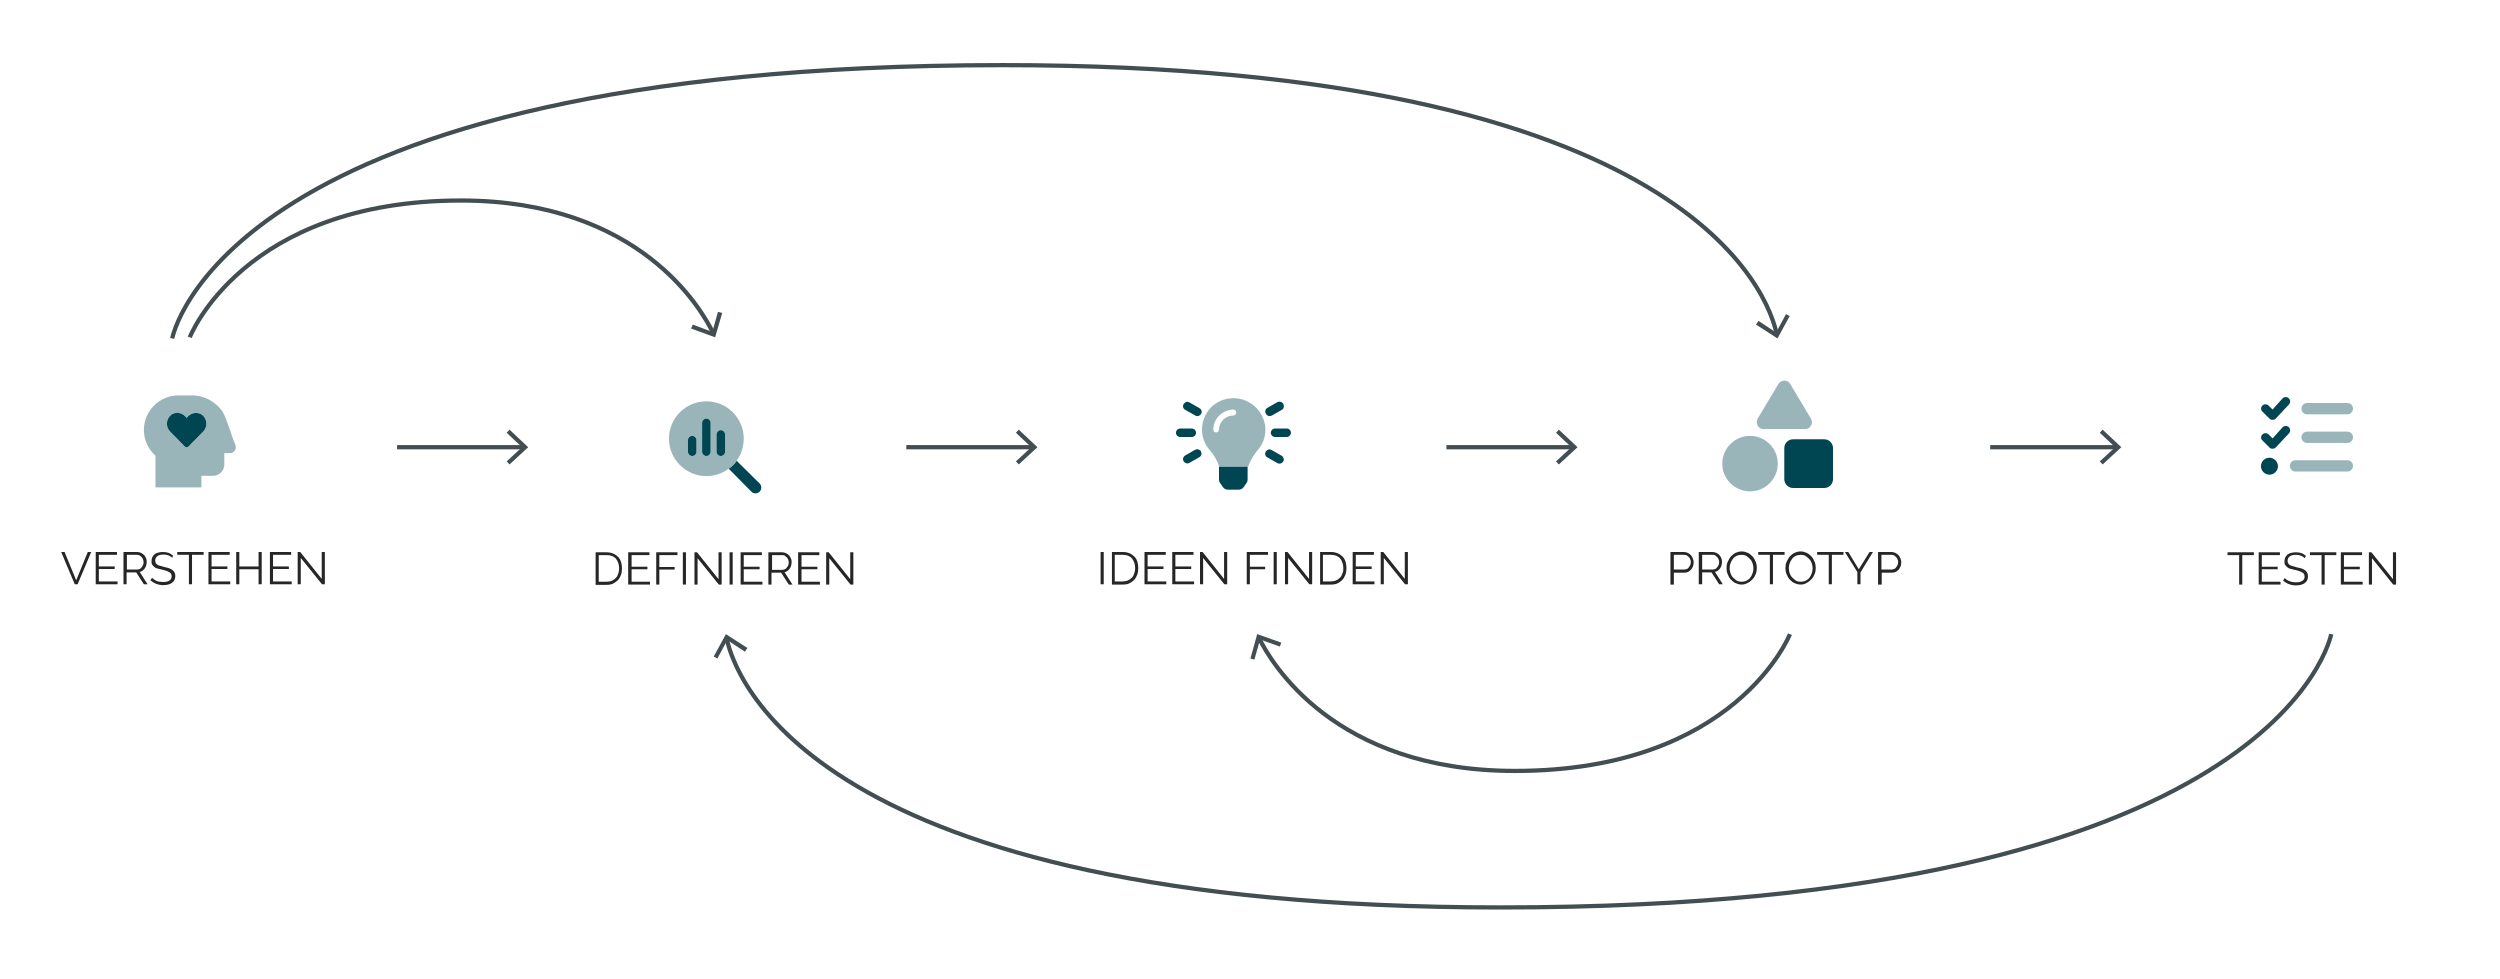 <?xml version="1.0" encoding="utf-8"?>
<!-- Generator: Adobe Illustrator 27.0.1, SVG Export Plug-In . SVG Version: 6.00 Build 0)  -->
<svg version="1.1" id="Ebene_1" xmlns="http://www.w3.org/2000/svg" xmlns:xlink="http://www.w3.org/1999/xlink" x="0px" y="0px"
	 viewBox="0 0 882.7 345.5" style="enable-background:new 0 0 882.7 345.5;" xml:space="preserve">
<style type="text/css">
	.st0{fill:#004552;}
	.st1{opacity:0.4;enable-background:new    ;}
	.st2{fill:#262626;}
	.st3{fill:none;stroke:#424E51;stroke-width:1.5;stroke-miterlimit:10;}
	.st4{fill:#424E51;}
	.st5{fill:none;}
</style>
<g>
	<g>
		<path class="st0" d="M630,158.2c0-1.7,1.4-3.1,3.1-3.1h11c1.7,0,3.1,1.4,3.1,3.1v11c0,1.7-1.4,3.1-3.1,3.1h-11
			c-1.7,0-3.1-1.4-3.1-3.1V158.2z"/>
		<g class="st1">
			<path class="st0" d="M608.1,163.7c0-5.4,4.4-9.8,9.8-9.8c5.4,0,9.8,4.4,9.8,9.8c0,5.4-4.4,9.8-9.8,9.8
				C612.4,173.4,608.1,169.1,608.1,163.7z M630,134.4c0.9,0,1.7,0.4,2.1,1.2l7.3,12.2c0.5,0.8,0.5,1.7,0,2.5
				c-0.4,0.8-1.2,1.2-2.1,1.2h-14.6c-0.9,0-1.7-0.4-2.1-1.2c-0.4-0.8-0.4-1.7,0-2.5l7.3-12.2C628.4,134.8,629.2,134.4,630,134.4
				L630,134.4z"/>
		</g>
	</g>
</g>
<g>
	<path class="st2" d="M22.8,194.9l4.1,10l4.1-10h1.2l-4.8,11.4h-1l-4.8-11.4H22.8z"/>
	<path class="st2" d="M41.5,205.3v1h-7.7v-11.4h7.5v1h-6.4v4.1h5.6v0.9h-5.6v4.4H41.5z"/>
	<path class="st2" d="M43.6,206.3v-11.4h4.8c0.5,0,0.9,0.1,1.4,0.3c0.4,0.2,0.8,0.5,1.1,0.8c0.3,0.3,0.5,0.7,0.7,1.2
		c0.2,0.4,0.2,0.9,0.2,1.3c0,0.4-0.1,0.8-0.2,1.2c-0.1,0.4-0.3,0.7-0.5,1c-0.2,0.3-0.5,0.6-0.8,0.8c-0.3,0.2-0.7,0.4-1,0.4l2.8,4.4
		h-1.3l-2.7-4.2h-3.4v4.2H43.6z M44.7,201.1h3.7c0.3,0,0.6-0.1,0.9-0.2c0.3-0.1,0.5-0.3,0.7-0.6c0.2-0.2,0.3-0.5,0.5-0.8
		c0.1-0.3,0.2-0.6,0.2-1c0-0.3-0.1-0.7-0.2-1c-0.1-0.3-0.3-0.6-0.5-0.8c-0.2-0.2-0.5-0.4-0.7-0.6c-0.3-0.1-0.6-0.2-0.9-0.2h-3.6
		V201.1z"/>
	<path class="st2" d="M60.8,197c-0.3-0.4-0.8-0.7-1.3-0.9c-0.5-0.2-1.1-0.3-1.8-0.3c-1,0-1.7,0.2-2.2,0.6c-0.5,0.4-0.7,0.9-0.7,1.6
		c0,0.3,0.1,0.6,0.2,0.8c0.1,0.2,0.3,0.4,0.6,0.6c0.3,0.2,0.6,0.3,1,0.4c0.4,0.1,0.9,0.2,1.4,0.4c0.6,0.1,1.2,0.3,1.6,0.4
		c0.5,0.2,0.9,0.4,1.2,0.6c0.3,0.2,0.6,0.5,0.8,0.9c0.2,0.3,0.3,0.8,0.3,1.3c0,0.5-0.1,1-0.3,1.4s-0.5,0.7-0.9,1
		c-0.4,0.3-0.8,0.4-1.3,0.6c-0.5,0.1-1.1,0.2-1.7,0.2c-1.8,0-3.3-0.6-4.6-1.7l0.6-0.9c0.2,0.2,0.4,0.4,0.7,0.6
		c0.3,0.2,0.6,0.4,0.9,0.5c0.3,0.1,0.7,0.3,1.1,0.3s0.8,0.1,1.3,0.1c0.9,0,1.6-0.2,2.1-0.5c0.5-0.3,0.8-0.8,0.8-1.5
		c0-0.4-0.1-0.7-0.2-0.9c-0.1-0.2-0.4-0.5-0.7-0.6c-0.3-0.2-0.6-0.3-1.1-0.5c-0.4-0.1-0.9-0.3-1.5-0.4c-0.6-0.1-1.1-0.3-1.6-0.4
		c-0.5-0.1-0.8-0.3-1.1-0.6c-0.3-0.2-0.5-0.5-0.7-0.8c-0.2-0.3-0.2-0.7-0.2-1.2c0-0.5,0.1-1,0.3-1.4c0.2-0.4,0.5-0.8,0.8-1
		c0.4-0.3,0.8-0.5,1.3-0.6c0.5-0.1,1-0.2,1.6-0.2c0.8,0,1.4,0.1,2,0.3c0.6,0.2,1.1,0.6,1.6,1L60.8,197z"/>
	<path class="st2" d="M71.9,195.9h-4.1v10.4h-1.1v-10.4h-4.1v-1h9.3V195.9z"/>
	<path class="st2" d="M81.3,205.3v1h-7.7v-11.4h7.5v1h-6.4v4.1h5.6v0.9h-5.6v4.4H81.3z"/>
	<path class="st2" d="M92.4,194.9v11.4h-1.1V201h-6.8v5.3h-1.1v-11.4h1.1v5.1h6.8v-5.1H92.4z"/>
	<path class="st2" d="M103,205.3v1h-7.7v-11.4h7.5v1h-6.4v4.1h5.6v0.9h-5.6v4.4H103z"/>
	<path class="st2" d="M106.2,197v9.3h-1.1v-11.4h0.9l7.6,9.5v-9.5h1.1v11.4h-1L106.2,197z"/>
</g>
<g>
	<g>
		<path class="st0" d="M71.8,152.3l-5.3,5.4c-0.3,0.3-0.9,0.3-1.2,0l-5.3-5.4c-1.5-1.6-1.4-4.2,0.3-5.7c1.5-1.3,3.7-1,5.1,0.4
			l0.5,0.6l0.5-0.6c1.4-1.4,3.6-1.6,5.1-0.4C73.2,148.1,73.3,150.7,71.8,152.3z"/>
		<g class="st1">
			<path class="st0" d="M71.8,152.3l-5.3,5.4c-0.3,0.3-0.9,0.3-1.2,0l-5.3-5.4c-1.5-1.6-1.4-4.2,0.3-5.7c1.5-1.3,3.7-1,5.1,0.4
				l0.5,0.6l0.5-0.6c1.4-1.4,3.6-1.6,5.1-0.4C73.2,148.1,73.3,150.7,71.8,152.3z M83.1,157.1c-1.3-3-3.1-9.6-4.6-11.9
				c-2.5-3.5-6.5-5.6-10.8-5.6H63c-6.7,0-12.2,5.5-12.2,12.2c0,3.5,1.5,6.8,4.1,9.1v11.2h16.2l0-4.1h4.1c2.2,0,4-1.8,4-4V160h2
				c0.7,0,1.3-0.3,1.7-0.9C83.3,158.5,83.4,157.8,83.1,157.1z"/>
		</g>
	</g>
</g>
<g>
	<g>
		<path class="st0" d="M265.3,173.6l-8-8.1c1.1-0.7,2.1-1.7,2.8-2.8l8.1,8c0.8,0.8,0.8,2.1,0,2.9
			C267.4,174.4,266.1,174.4,265.3,173.6z M253,153.4c0-0.8,0.7-1.5,1.5-1.5c0.8,0,1.5,0.7,1.5,1.5v6.1c0,0.8-0.7,1.5-1.5,1.5
			c-0.8,0-1.5-0.7-1.5-1.5V153.4z M247.9,149.3c0-0.8,0.7-1.5,1.5-1.5c0.8,0,1.5,0.7,1.5,1.5v10.2c0,0.8-0.7,1.5-1.5,1.5
			c-0.8,0-1.5-0.7-1.5-1.5V149.3z M242.9,155.4c0-0.8,0.7-1.5,1.5-1.5c0.8,0,1.5,0.7,1.5,1.5v4.1c0,0.8-0.7,1.5-1.5,1.5
			c-0.8,0-1.5-0.7-1.5-1.5V155.4z"/>
		<g class="st1">
			<path class="st0" d="M253,159.5c0,0.8,0.7,1.5,1.5,1.5c0.8,0,1.5-0.7,1.5-1.5v-6.1c0-0.8-0.7-1.5-1.5-1.5c-0.8,0-1.5,0.7-1.5,1.5
				V159.5z M247.9,159.5c0,0.8,0.7,1.5,1.5,1.5c0.8,0,1.5-0.7,1.5-1.5v-10.2c0-0.8-0.7-1.5-1.5-1.5c-0.8,0-1.5,0.7-1.5,1.5V159.5z
				 M242.9,159.5c0,0.8,0.7,1.5,1.5,1.5c0.8,0,1.5-0.7,1.5-1.5v-4.1c0-0.8-0.7-1.5-1.5-1.5c-0.8,0-1.5,0.7-1.5,1.5V159.5z
				 M236.2,154.9c0-7.3,5.9-13.2,13.2-13.2c7.3,0,13.2,5.9,13.2,13.2c0,7.3-5.9,13.2-13.2,13.2C242.2,168.1,236.2,162.2,236.2,154.9
				z"/>
		</g>
	</g>
</g>
<g>
	<path class="st2" d="M210.3,206.4V195h3.9c0.9,0,1.7,0.2,2.4,0.5s1.2,0.7,1.7,1.2c0.5,0.5,0.8,1.1,1,1.8s0.3,1.4,0.3,2.2
		c0,0.9-0.1,1.7-0.4,2.4c-0.3,0.7-0.6,1.3-1.1,1.8s-1.1,0.9-1.7,1.2c-0.7,0.3-1.4,0.4-2.3,0.4H210.3z M218.6,200.7
		c0-0.7-0.1-1.3-0.3-1.9c-0.2-0.6-0.5-1.1-0.8-1.5s-0.8-0.7-1.4-1c-0.5-0.2-1.2-0.3-1.9-0.3h-2.8v9.4h2.8c0.7,0,1.3-0.1,1.9-0.4
		c0.5-0.2,1-0.6,1.4-1c0.4-0.4,0.6-0.9,0.8-1.5C218.5,202,218.6,201.4,218.6,200.7z"/>
	<path class="st2" d="M229.5,205.4v1h-7.7V195h7.5v1H223v4.1h5.6v0.9H223v4.4H229.5z"/>
	<path class="st2" d="M231.7,206.4V195h7.5v1h-6.4v4.2h5.4v0.9h-5.4v5.3H231.7z"/>
	<path class="st2" d="M241.1,206.4V195h1.1v11.4H241.1z"/>
	<path class="st2" d="M246.3,197.1v9.3h-1.1V195h0.9l7.6,9.5V195h1.1v11.4h-1L246.3,197.1z"/>
	<path class="st2" d="M257.6,206.4V195h1.1v11.4H257.6z"/>
	<path class="st2" d="M269.2,205.4v1h-7.7V195h7.5v1h-6.4v4.1h5.6v0.9h-5.6v4.4H269.2z"/>
	<path class="st2" d="M271.3,206.4V195h4.8c0.5,0,0.9,0.1,1.4,0.3c0.4,0.2,0.8,0.5,1.1,0.8c0.3,0.3,0.5,0.7,0.7,1.2
		c0.2,0.4,0.2,0.9,0.2,1.3c0,0.4-0.1,0.8-0.2,1.2c-0.1,0.4-0.3,0.7-0.5,1c-0.2,0.3-0.5,0.6-0.8,0.8c-0.3,0.2-0.7,0.4-1,0.4l2.8,4.4
		h-1.3l-2.7-4.2h-3.4v4.2H271.3z M272.5,201.2h3.7c0.3,0,0.6-0.1,0.9-0.2c0.3-0.1,0.5-0.3,0.7-0.6c0.2-0.2,0.3-0.5,0.5-0.8
		c0.1-0.3,0.2-0.6,0.2-1c0-0.3-0.1-0.7-0.2-1s-0.3-0.6-0.5-0.8c-0.2-0.2-0.5-0.4-0.7-0.6s-0.6-0.2-0.9-0.2h-3.6V201.2z"/>
	<path class="st2" d="M289.5,205.4v1h-7.7V195h7.5v1H283v4.1h5.6v0.9H283v4.4H289.5z"/>
	<path class="st2" d="M292.8,197.1v9.3h-1.1V195h0.9l7.6,9.5V195h1.1v11.4h-1L292.8,197.1z"/>
</g>
<g>
	<g>
		<path class="st0" d="M448.3,146.9c0.3,0,0.5-0.1,0.8-0.2l3.5-2c0.7-0.4,0.9-1.3,0.5-2.1c-0.4-0.7-1.3-1-2.1-0.6l-3.5,2
			c-0.6,0.3-0.9,1-0.7,1.7C447,146.5,447.6,146.9,448.3,146.9z M422,158.8l-3.5,2c-0.5,0.3-0.8,0.8-0.8,1.3c0,0.5,0.3,1.1,0.8,1.3
			c0.5,0.3,1.1,0.3,1.5,0l3.5-2c0.7-0.4,0.9-1.3,0.5-2.1C423.6,158.7,422.7,158.4,422,158.8z M452.5,160.9l-3.5-2
			c-0.5-0.3-1.1-0.3-1.5,0c-0.5,0.3-0.8,0.8-0.8,1.3c0,0.6,0.3,1.1,0.8,1.3l3.5,2c0.7,0.4,1.6,0.2,2.1-0.6
			C453.5,162.2,453.2,161.3,452.5,160.9z M423.5,144.1l-3.5-2c-0.5-0.3-1.1-0.3-1.5,0c-0.5,0.3-0.8,0.8-0.8,1.3
			c0,0.6,0.3,1.1,0.8,1.3l3.5,2c0.5,0.3,1.1,0.3,1.5,0c0.5-0.3,0.8-0.8,0.8-1.3C424.3,144.9,424,144.4,423.5,144.1z M454.3,151.3
			h-4.1c-0.8,0-1.5,0.7-1.5,1.5c0,0.8,0.7,1.5,1.5,1.5h4.1c0.8,0,1.5-0.7,1.5-1.5C455.8,151.9,455.1,151.3,454.3,151.3z
			 M422.3,152.8c0-0.8-0.7-1.5-1.5-1.5h-4.1c-0.8,0-1.5,0.7-1.5,1.5c0,0.8,0.7,1.5,1.5,1.5h4.1C421.6,154.3,422.3,153.6,422.3,152.8
			z M430.4,166.9l0,2.4c0,0.4,0.1,0.8,0.3,1.1l1.1,1.6c0.3,0.5,1.1,0.9,1.7,0.9h3.9c0.6,0,1.4-0.4,1.7-0.9l1.1-1.6
			c0.2-0.2,0.3-0.7,0.3-1.1l0-4.5l-10.1,0L430.4,166.9z"/>
		<g class="st1">
			<path class="st0" d="M435.5,146.7c-2.8,0-5.1,2.3-5.1,5c0,0.6-0.5,1-1,1c-0.6,0-1-0.5-1-1c0-3.9,3.2-7,7.1-7.1c0.6,0,1,0.5,1,1
				C436.5,146.2,436.1,146.7,435.5,146.7z M435.5,140.6c-6.5,0-11.1,5.2-11.1,11.1c0,2.7,1,5.3,2.8,7.3c1.1,1.2,2.7,3.7,3.3,5.8
				c0,0,0,0,0,0l10.2,0c0,0,0,0,0,0c0.6-2.1,2.3-4.6,3.3-5.8c1.8-2,2.8-4.6,2.8-7.3C446.7,145.6,441.7,140.6,435.5,140.6z"/>
		</g>
	</g>
</g>
<g>
	<path class="st2" d="M388.6,206.3v-11.4h1.1v11.4H388.6z"/>
	<path class="st2" d="M392.6,206.3v-11.4h3.9c0.9,0,1.7,0.2,2.4,0.5s1.2,0.7,1.7,1.2c0.5,0.5,0.8,1.1,1,1.8s0.3,1.4,0.3,2.2
		c0,0.9-0.1,1.7-0.4,2.4c-0.3,0.7-0.6,1.3-1.1,1.8s-1.1,0.9-1.7,1.2c-0.7,0.3-1.4,0.4-2.3,0.4H392.6z M400.8,200.6
		c0-0.7-0.1-1.3-0.3-1.9c-0.2-0.6-0.5-1.1-0.8-1.5s-0.8-0.7-1.4-1c-0.5-0.2-1.2-0.3-1.9-0.3h-2.8v9.4h2.8c0.7,0,1.3-0.1,1.9-0.4
		c0.5-0.2,1-0.6,1.4-1c0.4-0.4,0.6-0.9,0.8-1.5C400.7,201.9,400.8,201.3,400.8,200.6z"/>
	<path class="st2" d="M411.8,205.3v1h-7.7v-11.4h7.5v1h-6.4v4.1h5.6v0.9h-5.6v4.4H411.8z"/>
	<path class="st2" d="M421.6,205.3v1h-7.7v-11.4h7.5v1H415v4.1h5.6v0.9H415v4.4H421.6z"/>
	<path class="st2" d="M424.8,197v9.3h-1.1v-11.4h0.9l7.6,9.5v-9.5h1.1v11.4h-1L424.8,197z"/>
	<path class="st2" d="M440.2,206.3v-11.4h7.5v1h-6.4v4.2h5.4v0.9h-5.4v5.3H440.2z"/>
	<path class="st2" d="M449.7,206.3v-11.4h1.1v11.4H449.7z"/>
	<path class="st2" d="M454.8,197v9.3h-1.1v-11.4h0.9l7.6,9.5v-9.5h1.1v11.4h-1L454.8,197z"/>
	<path class="st2" d="M466.1,206.3v-11.4h3.9c0.9,0,1.7,0.2,2.4,0.5s1.2,0.7,1.7,1.2c0.5,0.5,0.8,1.1,1,1.8s0.3,1.4,0.3,2.2
		c0,0.9-0.1,1.7-0.4,2.4c-0.3,0.7-0.6,1.3-1.1,1.8s-1.1,0.9-1.7,1.2c-0.7,0.3-1.4,0.4-2.3,0.4H466.1z M474.3,200.6
		c0-0.7-0.1-1.3-0.3-1.9c-0.2-0.6-0.5-1.1-0.8-1.5s-0.8-0.7-1.4-1c-0.5-0.2-1.2-0.3-1.9-0.3h-2.8v9.4h2.8c0.7,0,1.3-0.1,1.9-0.4
		c0.5-0.2,1-0.6,1.4-1c0.4-0.4,0.6-0.9,0.8-1.5C474.3,201.9,474.3,201.3,474.3,200.6z"/>
	<path class="st2" d="M485.3,205.3v1h-7.7v-11.4h7.5v1h-6.4v4.1h5.6v0.9h-5.6v4.4H485.3z"/>
	<path class="st2" d="M488.6,197v9.3h-1.1v-11.4h0.9l7.6,9.5v-9.5h1.1v11.4h-1L488.6,197z"/>
</g>
<g>
	<path class="st2" d="M589.8,206.3v-11.4h4.7c0.5,0,0.9,0.1,1.4,0.3c0.4,0.2,0.8,0.5,1.1,0.8c0.3,0.3,0.5,0.7,0.7,1.2
		c0.2,0.4,0.3,0.9,0.3,1.3c0,0.5-0.1,0.9-0.2,1.4c-0.2,0.4-0.4,0.8-0.7,1.2c-0.3,0.3-0.6,0.6-1,0.8c-0.4,0.2-0.9,0.3-1.3,0.3H591
		v4.2H589.8z M591,201.1h3.7c0.3,0,0.6-0.1,0.9-0.2s0.5-0.3,0.7-0.6c0.2-0.2,0.3-0.5,0.5-0.8c0.1-0.3,0.2-0.6,0.2-1
		c0-0.4-0.1-0.7-0.2-1c-0.1-0.3-0.3-0.6-0.5-0.8c-0.2-0.2-0.5-0.4-0.7-0.6c-0.3-0.1-0.6-0.2-0.9-0.2H591V201.1z"/>
	<path class="st2" d="M599.8,206.3v-11.4h4.8c0.5,0,0.9,0.1,1.4,0.3c0.4,0.2,0.8,0.5,1.1,0.8c0.3,0.3,0.5,0.7,0.7,1.2
		c0.2,0.4,0.2,0.9,0.2,1.3c0,0.4-0.1,0.8-0.2,1.2c-0.1,0.4-0.3,0.7-0.5,1c-0.2,0.3-0.5,0.6-0.8,0.8c-0.3,0.2-0.7,0.4-1,0.4l2.8,4.4
		H607l-2.7-4.2H601v4.2H599.8z M601,201.1h3.7c0.3,0,0.6-0.1,0.9-0.2c0.3-0.1,0.5-0.3,0.7-0.6c0.2-0.2,0.3-0.5,0.5-0.8
		c0.1-0.3,0.2-0.6,0.2-1c0-0.3-0.1-0.7-0.2-1s-0.3-0.6-0.5-0.8c-0.2-0.2-0.5-0.4-0.7-0.6s-0.6-0.2-0.9-0.2H601V201.1z"/>
	<path class="st2" d="M615,206.4c-0.8,0-1.5-0.2-2.2-0.5c-0.7-0.3-1.2-0.8-1.7-1.3c-0.5-0.5-0.8-1.2-1.1-1.9
		c-0.3-0.7-0.4-1.4-0.4-2.1c0-0.8,0.1-1.5,0.4-2.2c0.3-0.7,0.7-1.3,1.1-1.9c0.5-0.5,1.1-1,1.7-1.3c0.7-0.3,1.4-0.5,2.1-0.5
		c0.8,0,1.5,0.2,2.2,0.5s1.2,0.8,1.7,1.3c0.5,0.5,0.8,1.2,1.1,1.9c0.3,0.7,0.4,1.4,0.4,2.1c0,0.8-0.1,1.5-0.4,2.2
		c-0.3,0.7-0.6,1.3-1.1,1.8c-0.5,0.5-1,1-1.7,1.3C616.4,206.2,615.7,206.4,615,206.4z M610.7,200.6c0,0.6,0.1,1.2,0.3,1.8
		c0.2,0.6,0.5,1.1,0.9,1.5s0.8,0.8,1.3,1.1c0.5,0.3,1.1,0.4,1.7,0.4c0.6,0,1.2-0.1,1.8-0.4c0.5-0.3,1-0.6,1.3-1.1
		c0.4-0.5,0.6-1,0.8-1.5c0.2-0.6,0.3-1.1,0.3-1.7c0-0.6-0.1-1.2-0.3-1.8c-0.2-0.6-0.5-1.1-0.9-1.5c-0.4-0.4-0.8-0.8-1.3-1.1
		c-0.5-0.3-1.1-0.4-1.7-0.4c-0.6,0-1.2,0.1-1.8,0.4s-1,0.6-1.3,1.1c-0.4,0.5-0.6,1-0.8,1.5C610.8,199.4,610.7,200,610.7,200.6z"/>
	<path class="st2" d="M630,195.9H626v10.4h-1.1v-10.4h-4.1v-1h9.3V195.9z"/>
	<path class="st2" d="M635.8,206.4c-0.8,0-1.5-0.2-2.2-0.5c-0.7-0.3-1.2-0.8-1.7-1.3c-0.5-0.5-0.8-1.2-1.1-1.9
		c-0.3-0.7-0.4-1.4-0.4-2.1c0-0.8,0.1-1.5,0.4-2.2c0.3-0.7,0.7-1.3,1.1-1.9c0.5-0.5,1.1-1,1.7-1.3c0.7-0.3,1.4-0.5,2.1-0.5
		c0.8,0,1.5,0.2,2.2,0.5s1.2,0.8,1.7,1.3c0.5,0.5,0.8,1.2,1.1,1.9c0.3,0.7,0.4,1.4,0.4,2.1c0,0.8-0.1,1.5-0.4,2.2
		c-0.3,0.7-0.6,1.3-1.1,1.8c-0.5,0.5-1,1-1.7,1.3C637.3,206.2,636.6,206.4,635.8,206.4z M631.6,200.6c0,0.6,0.1,1.2,0.3,1.8
		c0.2,0.6,0.5,1.1,0.9,1.5s0.8,0.8,1.3,1.1c0.5,0.3,1.1,0.4,1.7,0.4c0.6,0,1.2-0.1,1.8-0.4c0.5-0.3,1-0.6,1.3-1.1
		c0.4-0.5,0.6-1,0.8-1.5c0.2-0.6,0.3-1.1,0.3-1.7c0-0.6-0.1-1.2-0.3-1.8c-0.2-0.6-0.5-1.1-0.9-1.5c-0.4-0.4-0.8-0.8-1.3-1.1
		c-0.5-0.3-1.1-0.4-1.7-0.4c-0.6,0-1.2,0.1-1.8,0.4s-1,0.6-1.3,1.1c-0.4,0.5-0.6,1-0.8,1.5C631.7,199.4,631.6,200,631.6,200.6z"/>
	<path class="st2" d="M650.9,195.9h-4.1v10.4h-1.1v-10.4h-4.1v-1h9.3V195.9z"/>
	<path class="st2" d="M652.6,194.9l3.7,6.1l3.8-6.1h1.2l-4.4,7.2v4.2h-1.1V202l-4.4-7.1H652.6z"/>
	<path class="st2" d="M663.1,206.3v-11.4h4.7c0.5,0,0.9,0.1,1.4,0.3c0.4,0.2,0.8,0.5,1.1,0.8c0.3,0.3,0.5,0.7,0.7,1.2
		c0.2,0.4,0.3,0.9,0.3,1.3c0,0.5-0.1,0.9-0.2,1.4c-0.2,0.4-0.4,0.8-0.7,1.2c-0.3,0.3-0.6,0.6-1,0.8c-0.4,0.2-0.9,0.3-1.3,0.3h-3.7
		v4.2H663.1z M664.2,201.1h3.7c0.3,0,0.6-0.1,0.9-0.2s0.5-0.3,0.7-0.6c0.2-0.2,0.3-0.5,0.5-0.8c0.1-0.3,0.2-0.6,0.2-1
		c0-0.4-0.1-0.7-0.2-1c-0.1-0.3-0.3-0.6-0.5-0.8c-0.2-0.2-0.5-0.4-0.7-0.6c-0.3-0.1-0.6-0.2-0.9-0.2h-3.6V201.1z"/>
</g>
<g>
	<g>
		<path class="st0" d="M798.3,164.6c0-1.7,1.4-3,3-3s3,1.4,3,3c0,1.7-1.4,3-3,3S798.3,166.3,798.3,164.6z M803.5,158
			c-0.3,0.3-0.7,0.5-1.1,0.4c-0.4,0.1-0.8-0.1-1.1-0.4l-2.5-2.5c-0.6-0.5-0.6-1.5,0-2.1c0.6-0.6,1.6-0.6,2.2,0l1.4,1.4l3.5-3.9
			c0.6-0.6,1.5-0.7,2.2-0.1c0.6,0.6,0.7,1.5,0.1,2.2L803.5,158z M803.5,147.8c-0.3,0.3-0.7,0.5-1.1,0.4c-0.4,0.1-0.8-0.1-1.1-0.4
			l-2.5-2.5c-0.6-0.5-0.6-1.5,0-2.1c0.6-0.6,1.6-0.6,2.2,0l1.4,1.4l3.5-3.9c0.6-0.6,1.5-0.7,2.2-0.1c0.6,0.6,0.7,1.5,0.1,2.2
			L803.5,147.8z"/>
		<g class="st1">
			<path class="st0" d="M814.6,146.3c-1.1,0-2-0.9-2-2c0-1.1,0.9-2,2-2h14.2c1.1,0,2,0.9,2,2c0,1.1-0.9,2-2,2H814.6z M814.6,152.4
				h14.2c1.1,0,2,0.9,2,2s-0.9,2-2,2h-14.2c-1.1,0-2-0.9-2-2S813.5,152.4,814.6,152.4z M810.5,162.5h18.3c1.1,0,2,0.9,2,2
				c0,1.1-0.9,2-2,2h-18.3c-1.1,0-2-0.9-2-2C808.5,163.4,809.4,162.5,810.5,162.5z"/>
		</g>
	</g>
</g>
<g>
	<path class="st2" d="M795.8,196h-4.1v10.4h-1.1V196h-4.1v-1h9.3V196z"/>
	<path class="st2" d="M805.2,205.4v1h-7.7V195h7.5v1h-6.4v4.1h5.6v0.9h-5.6v4.4H805.2z"/>
	<path class="st2" d="M813.7,197.1c-0.3-0.4-0.8-0.7-1.3-0.9c-0.5-0.2-1.1-0.3-1.8-0.3c-1,0-1.7,0.2-2.2,0.6
		c-0.5,0.4-0.7,0.9-0.7,1.6c0,0.3,0.1,0.6,0.2,0.8c0.1,0.2,0.3,0.4,0.6,0.6c0.3,0.2,0.6,0.3,1,0.4c0.4,0.1,0.9,0.2,1.4,0.4
		c0.6,0.1,1.2,0.3,1.7,0.4c0.5,0.2,0.9,0.4,1.2,0.6c0.3,0.2,0.6,0.5,0.8,0.9c0.2,0.3,0.3,0.8,0.3,1.3c0,0.5-0.1,1-0.3,1.4
		c-0.2,0.4-0.5,0.7-0.9,1c-0.4,0.3-0.8,0.4-1.3,0.6c-0.5,0.1-1.1,0.2-1.7,0.2c-1.8,0-3.3-0.6-4.6-1.7l0.6-0.9
		c0.2,0.2,0.4,0.4,0.7,0.6c0.3,0.2,0.6,0.4,1,0.5c0.3,0.1,0.7,0.3,1.1,0.3c0.4,0.1,0.8,0.1,1.3,0.1c0.9,0,1.6-0.2,2.1-0.5
		s0.8-0.8,0.8-1.5c0-0.4-0.1-0.7-0.2-0.9c-0.1-0.2-0.4-0.5-0.7-0.6c-0.3-0.2-0.6-0.3-1.1-0.5c-0.4-0.1-0.9-0.3-1.5-0.4
		c-0.6-0.1-1.1-0.3-1.6-0.4c-0.5-0.1-0.8-0.3-1.1-0.6c-0.3-0.2-0.5-0.5-0.7-0.8c-0.2-0.3-0.2-0.7-0.2-1.2c0-0.5,0.1-1,0.3-1.4
		c0.2-0.4,0.5-0.8,0.8-1c0.4-0.3,0.8-0.5,1.3-0.6c0.5-0.1,1-0.2,1.6-0.2c0.8,0,1.4,0.1,2,0.3c0.6,0.2,1.1,0.6,1.6,1L813.7,197.1z"/>
	<path class="st2" d="M824.9,196h-4.1v10.4h-1.1V196h-4.1v-1h9.3V196z"/>
	<path class="st2" d="M834.2,205.4v1h-7.7V195h7.5v1h-6.4v4.1h5.6v0.9h-5.6v4.4H834.2z"/>
	<path class="st2" d="M837.5,197.1v9.3h-1.1V195h0.9l7.6,9.5V195h1.1v11.4h-1L837.5,197.1z"/>
</g>
<g>
	<g>
		<line class="st3" x1="140.2" y1="157.9" x2="184.9" y2="157.9"/>
		<g>
			<polygon class="st4" points="179.9,164 178.9,162.9 184.3,157.9 178.9,152.8 179.9,151.7 186.5,157.9 			"/>
		</g>
	</g>
</g>
<g>
	<g>
		<line class="st3" x1="320" y1="157.9" x2="364.7" y2="157.9"/>
		<g>
			<polygon class="st4" points="359.7,164 358.7,162.9 364.1,157.9 358.7,152.8 359.7,151.7 366.3,157.9 			"/>
		</g>
	</g>
</g>
<g>
	<g>
		<line class="st3" x1="510.7" y1="157.9" x2="555.4" y2="157.9"/>
		<g>
			<polygon class="st4" points="550.4,164 549.4,162.9 554.8,157.9 549.4,152.8 550.4,151.7 557,157.9 			"/>
		</g>
	</g>
</g>
<g>
	<g>
		<line class="st3" x1="702.7" y1="157.9" x2="747.4" y2="157.9"/>
		<g>
			<polygon class="st4" points="742.4,164 741.4,162.9 746.8,157.9 741.4,152.8 742.4,151.7 749,157.9 			"/>
		</g>
	</g>
</g>
<g>
	<g>
		<path class="st3" d="M67,119.1c0,0,18.8-48.3,95.8-48.3c63.2,0,85.1,38.7,89,46.8"/>
		<g>
			<polygon class="st4" points="244,116 244.6,114.6 251.5,117.2 253.5,110.1 255,110.5 252.5,119.1 			"/>
		</g>
	</g>
</g>
<g>
	<g>
		<path class="st3" d="M632,223.9c0,0-19.1,48.3-97.1,48.3c-64.1,0-86.3-38.7-90.3-46.8"/>
		<g>
			<polygon class="st4" points="452.4,226.9 451.9,228.3 444.9,225.8 442.9,232.9 441.5,232.5 443.9,223.9 			"/>
		</g>
	</g>
</g>
<g>
	<g>
		<path class="st3" d="M60.8,119.5c0,0,17.7-96.5,293.3-96.5c244,0,270.6,82.4,273.2,94.9"/>
		<g>
			<polygon class="st4" points="620,114.6 620.9,113.3 627.1,117.4 630.6,110.9 631.9,111.6 627.6,119.5 			"/>
		</g>
	</g>
</g>
<g>
	<g>
		<path class="st3" d="M823.1,223.9c0,0-17.7,96.5-293.3,96.5c-244,0-270.6-82.4-273.2-94.9"/>
		<g>
			<polygon class="st4" points="263.9,228.8 263,230.1 256.8,226 253.3,232.5 252,231.8 256.3,223.9 			"/>
		</g>
	</g>
</g>
<rect class="st5" width="882.7" height="345.5"/>
</svg>
